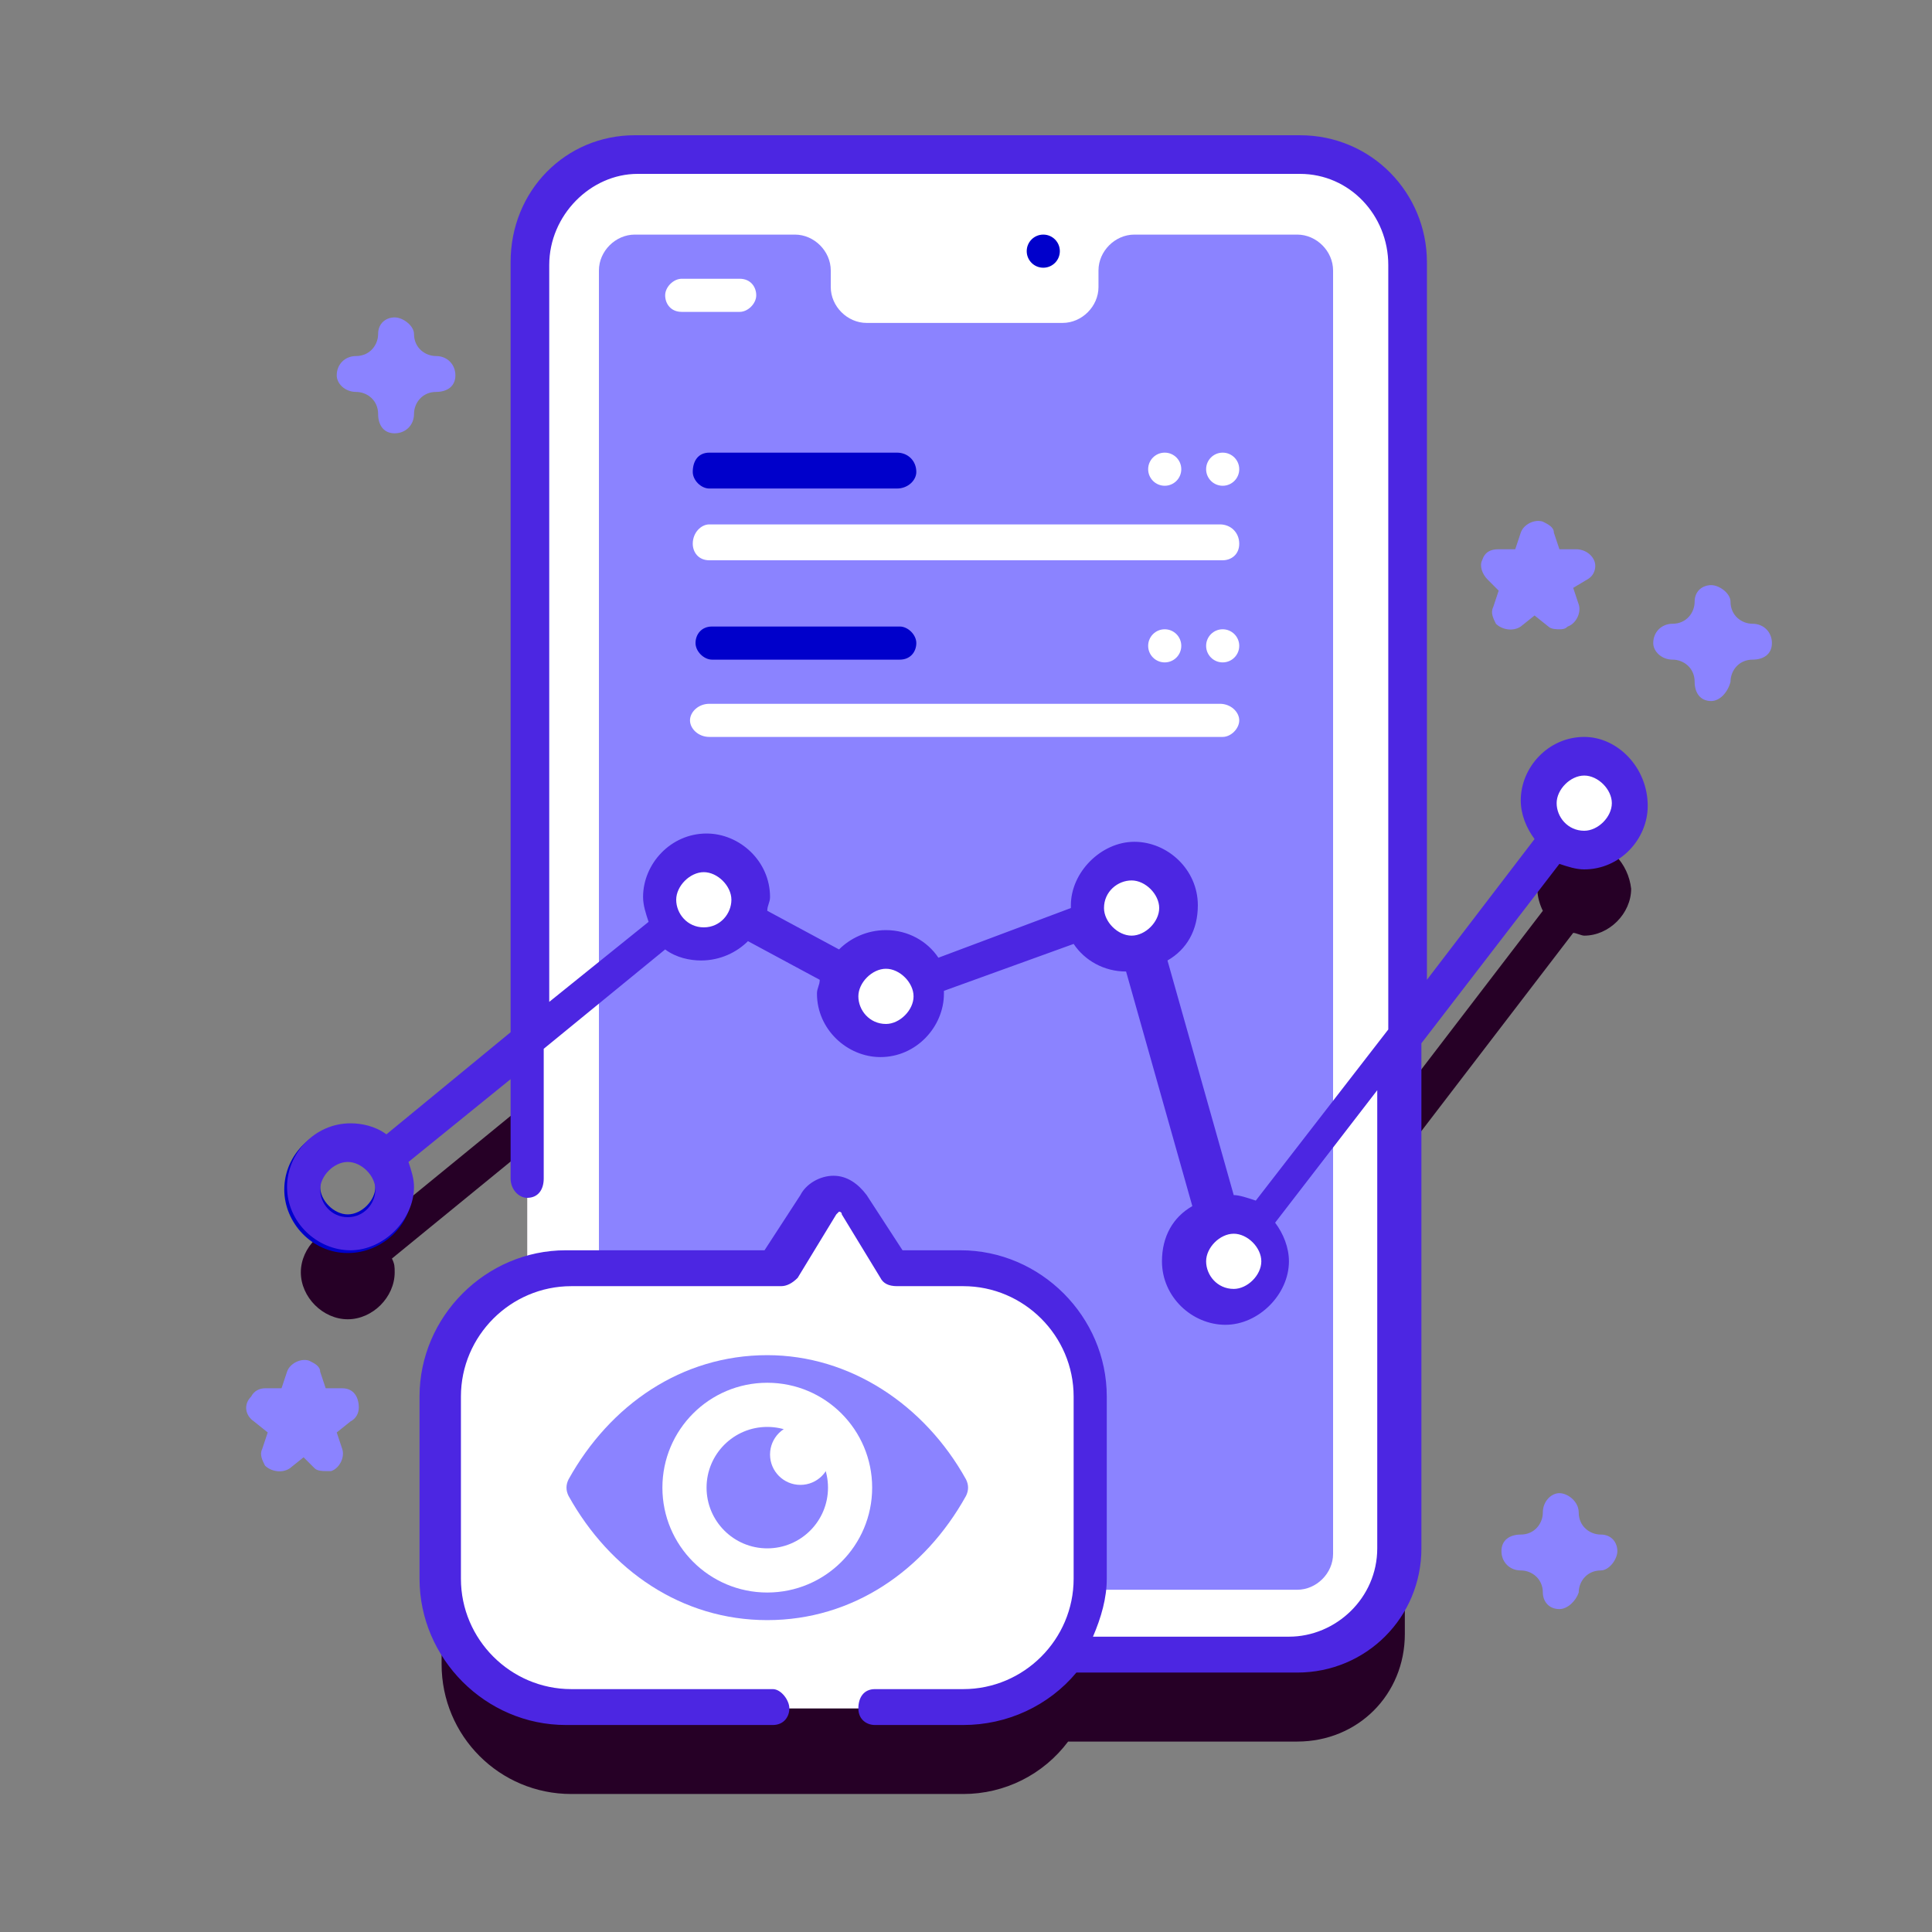 <?xml version="1.0" encoding="utf-8"?>
<!-- Generator: Adobe Illustrator 25.0.0, SVG Export Plug-In . SVG Version: 6.00 Build 0)  -->
<svg version="1.1" id="Capa_1" xmlns="http://www.w3.org/2000/svg" xmlns:xlink="http://www.w3.org/1999/xlink" x="0px" y="0px"
	 viewBox="0 0 70 70" style="enable-background:new 0 0 70 70;" xml:space="preserve">
<rect x="0" y="0" width="70" height="70" fill="#808080" stroke="none"/>
<style type="text/css">
	.st0{fill:#260026;}
	.st1{fill:#FFFFFF;}
	.st2{fill:#8B83FF;}
	.st3{fill:#0000CB;}
	.st4{fill:#4C26E2;}
</style>
<g>
	<path class="st0" d="M57.4,30.5c-0.9,0-1.7,0.8-1.7,1.7c0,0.3,0.1,0.6,0.2,0.8L45.1,47.1c-0.1,0-0.2,0-0.2,0l-2.8-9.8
		c0.4-0.3,0.6-0.8,0.6-1.3c0-0.9-0.8-1.7-1.7-1.7c-0.9,0-1.6,0.7-1.7,1.6l-6,2.1c-0.3-0.3-0.8-0.6-1.3-0.6c-0.4,0-0.8,0.1-1.1,0.4
		l-3.8-2c0-0.1,0-0.1,0-0.2c0-0.9-0.8-1.7-1.7-1.7c-0.9,0-1.7,0.8-1.7,1.7c0,0.2,0,0.3,0.1,0.5l-10.4,8.5c-0.2-0.1-0.5-0.2-0.8-0.2
		c-0.9,0-1.7,0.8-1.7,1.7c0,0.9,0.8,1.7,1.7,1.7c0.9,0,1.7-0.8,1.7-1.7c0-0.2,0-0.3-0.1-0.5l10.4-8.5c0.2,0.1,0.5,0.2,0.8,0.2
		c0.4,0,0.8-0.1,1.1-0.4l3.8,2c0,0.1,0,0.1,0,0.2c0,0.9,0.8,1.7,1.7,1.7c0.9,0,1.6-0.7,1.7-1.6l6-2.1c0.3,0.3,0.7,0.5,1.1,0.5
		l2.8,9.8c-0.4,0.3-0.6,0.8-0.6,1.3c0,0.9,0.8,1.7,1.7,1.7s1.7-0.8,1.7-1.7c0-0.3-0.1-0.6-0.2-0.8l10.8-14.1c0.1,0,0.3,0.1,0.4,0.1
		c0.9,0,1.7-0.8,1.7-1.7C59,31.3,58.3,30.5,57.4,30.5L57.4,30.5z"/>
	<path class="st0" d="M47,8.8H23c-2.2,0-3.9,1.7-3.9,3.9v36.6c-1.8,0.6-3.1,2.4-3.1,4.4v6.6c0,2.6,2.1,4.7,4.7,4.7h14.2
		c1.5,0,2.9-0.7,3.8-1.9H47c2.2,0,3.9-1.7,3.9-3.9V12.7C50.9,10.5,49.1,8.8,47,8.8z"/>
	<path class="st1" d="M50.9,9.6v46.5c0,2.2-1.7,3.9-3.9,3.9H23c-2.2,0-3.9-1.7-3.9-3.9V9.6c0-2.2,1.7-3.9,3.9-3.9h24
		C49.1,5.7,50.9,7.4,50.9,9.6z"/>
	<path class="st2" d="M48.3,9.8v46.5c0,0.7-0.6,1.3-1.3,1.3H23c-0.7,0-1.3-0.6-1.3-1.3V9.8c0-0.7,0.6-1.3,1.3-1.3h5.8
		c0.7,0,1.3,0.6,1.3,1.3v0.6c0,0.7,0.6,1.3,1.3,1.3h7.1c0.7,0,1.3-0.6,1.3-1.3V9.8c0-0.7,0.6-1.3,1.3-1.3H47
		C47.7,8.5,48.3,9.1,48.3,9.8L48.3,9.8z"/>
	<path class="st1" d="M26.8,11.3h-2.1c-0.4,0-0.6-0.3-0.6-0.6s0.3-0.6,0.6-0.6h2.1c0.4,0,0.6,0.3,0.6,0.6S27.1,11.3,26.8,11.3z
		 M44.9,19.7c0,0.4-0.3,0.6-0.6,0.6H25.7c-0.4,0-0.6-0.3-0.6-0.6c0-0.4,0.3-0.7,0.6-0.7h18.5C44.6,19,44.9,19.3,44.9,19.7z"/>
	<g>
		<circle class="st1" cx="44.3" cy="17" r="0.6"/>
		<circle class="st1" cx="42.2" cy="17" r="0.6"/>
	</g>
	<path class="st1" d="M44.3,26.7H25.7c-0.4,0-0.7-0.3-0.7-0.6s0.3-0.6,0.7-0.6h18.5c0.4,0,0.7,0.3,0.7,0.6
		C44.9,26.4,44.6,26.7,44.3,26.7z"/>
	<g>
		<circle class="st1" cx="44.3" cy="23.4" r="0.6"/>
		<circle class="st1" cx="42.2" cy="23.4" r="0.6"/>
	</g>
	<g>
		<circle class="st1" cx="25.5" cy="32.5" r="1.7"/>
		<circle class="st1" cx="32.1" cy="36" r="1.7"/>
		<circle class="st1" cx="41" cy="32.9" r="1.7"/>
		<circle class="st1" cx="44.7" cy="45.7" r="1.7"/>
		<circle class="st1" cx="57.4" cy="29.1" r="1.7"/>
	</g>
	<path class="st3" d="M12.6,45.4c-1.3,0-2.3-1.1-2.3-2.3c0-1.3,1.1-2.3,2.3-2.3s2.3,1.1,2.3,2.3C15,44.3,13.9,45.4,12.6,45.4z
		 M12.6,42c-0.6,0-1,0.5-1,1s0.5,1,1,1s1-0.5,1-1S13.2,42,12.6,42z"/>
	<path class="st1" d="M39.6,57.2v-6.6c0-2.6-2.1-4.7-4.7-4.7h-2.4l-1.4-2.3c-0.3-0.5-1-0.5-1.3,0l-1.4,2.3h-7.6
		c-2.6,0-4.7,2.1-4.7,4.7v6.6c0,2.6,2.1,4.7,4.7,4.7h14.2C37.5,61.9,39.6,59.7,39.6,57.2L39.6,57.2z"/>
	<g>
		<circle class="st3" cx="37.8" cy="9.1" r="0.6"/>
		<path class="st3" d="M25.7,17.7h6.8c0.4,0,0.7-0.3,0.7-0.6c0-0.4-0.3-0.7-0.7-0.7h-6.8c-0.4,0-0.6,0.3-0.6,0.7
			C25.1,17.4,25.4,17.7,25.7,17.7z M32.6,22.7h-6.8c-0.4,0-0.6,0.3-0.6,0.6s0.3,0.6,0.6,0.6h6.8c0.4,0,0.6-0.3,0.6-0.6
			S32.9,22.7,32.6,22.7L32.6,22.7z"/>
		<path class="st4" d="M57.4,26.7c-1.3,0-2.3,1.1-2.3,2.3c0,0.5,0.2,1,0.5,1.4l-3.9,5.1v-26c0-2.5-2-4.6-4.6-4.6H23
			c-2.5,0-4.5,2-4.5,4.6v27.9L14,41.1c-0.4-0.3-0.9-0.4-1.3-0.4c-1.3,0-2.3,1.1-2.3,2.3c0,1.3,1.1,2.3,2.3,2.3s2.3-1.1,2.3-2.3
			c0-0.3-0.1-0.6-0.2-0.9l3.7-3v3.6c0,0.4,0.3,0.7,0.6,0.7c0.4,0,0.6-0.3,0.6-0.7v-4.7l4.4-3.6c0.4,0.3,0.9,0.4,1.3,0.4
			c0.7,0,1.3-0.3,1.7-0.7l2.6,1.4c0,0.2-0.1,0.3-0.1,0.5c0,1.3,1.1,2.3,2.3,2.3c1.3,0,2.3-1.1,2.3-2.3c0,0,0-0.1,0-0.1l4.7-1.7
			c0.4,0.6,1.1,1,1.9,1l2.4,8.5c-0.7,0.4-1.1,1.1-1.1,2c0,1.3,1.1,2.3,2.3,2.3s2.3-1.1,2.3-2.3c0-0.5-0.2-1-0.5-1.4l3.7-4.8v16.6
			c0,1.8-1.5,3.2-3.2,3.2h-7.1c0.3-0.7,0.5-1.4,0.5-2.1v-6.6c0-2.9-2.4-5.3-5.3-5.3h-2.1l-1.3-2c-0.3-0.4-0.7-0.7-1.2-0.7h0
			c-0.5,0-1,0.3-1.2,0.7l-1.3,2h-7.2c-2.9,0-5.3,2.4-5.3,5.3v6.6c0,2.9,2.4,5.3,5.3,5.3H28c0.4,0,0.6-0.3,0.6-0.6s-0.3-0.7-0.6-0.7
			h-7.3c-2.2,0-4-1.8-4-4v-6.6c0-2.2,1.8-4,4-4h7.6c0.2,0,0.4-0.1,0.6-0.3l1.4-2.3c0,0,0.1-0.1,0.1-0.1c0,0,0.1,0,0.1,0.1l1.4,2.3
			c0.1,0.2,0.3,0.3,0.6,0.3h2.4c2.2,0,4,1.8,4,4v6.6c0,2.2-1.8,4-4,4h-3.2c-0.4,0-0.6,0.3-0.6,0.7c0,0.4,0.3,0.6,0.6,0.6h3.2
			c1.6,0,3.1-0.7,4.1-1.9h8c2.5,0,4.5-2,4.5-4.5V37.8l5-6.5c0.3,0.1,0.6,0.2,0.9,0.2c1.3,0,2.3-1.1,2.3-2.3
			C59.7,27.8,58.6,26.7,57.4,26.7z M12.6,44.1c-0.6,0-1-0.5-1-1s0.5-1,1-1s1,0.5,1,1S13.2,44.1,12.6,44.1z M25.5,33.6
			c-0.6,0-1-0.5-1-1s0.5-1,1-1s1,0.5,1,1S26.1,33.6,25.5,33.6z M32.1,37.1c-0.6,0-1-0.5-1-1s0.5-1,1-1s1,0.5,1,1
			S32.6,37.1,32.1,37.1z M40,32.9c0-0.6,0.5-1,1-1s1,0.5,1,1s-0.5,1-1,1S40,33.4,40,32.9z M44.7,46.7c-0.6,0-1-0.5-1-1s0.5-1,1-1
			s1,0.5,1,1S45.2,46.7,44.7,46.7z M45.5,43.5c-0.3-0.1-0.6-0.2-0.8-0.2l-2.4-8.5c0.7-0.4,1.1-1.1,1.1-2c0-1.3-1.1-2.3-2.3-2.3
			s-2.3,1.1-2.3,2.3c0,0,0,0.1,0,0.1L34,34.7c-0.4-0.6-1.1-1-1.9-1c-0.7,0-1.3,0.3-1.7,0.7L27.8,33c0-0.2,0.1-0.3,0.1-0.5
			c0-1.3-1.1-2.3-2.3-2.3c-1.3,0-2.3,1.1-2.3,2.3c0,0.3,0.1,0.6,0.2,0.9l-3.6,2.9V9.6c0-1.8,1.5-3.3,3.2-3.3h24
			c1.8,0,3.2,1.5,3.2,3.3v27.7L45.5,43.5z M57.4,30.1c-0.6,0-1-0.5-1-1s0.5-1,1-1s1,0.5,1,1S57.9,30.1,57.4,30.1z"/>
	</g>
	<path class="st2" d="M35,53.6c0.1,0.2,0.1,0.4,0,0.6c-1.5,2.7-4.1,4.5-7.2,4.5s-5.7-1.8-7.2-4.5c-0.1-0.2-0.1-0.4,0-0.6
		c1.5-2.7,4.1-4.5,7.2-4.5C30.8,49.1,33.5,50.9,35,53.6L35,53.6z"/>
	<circle class="st1" cx="27.8" cy="53.9" r="3.8"/>
	<circle class="st2" cx="27.8" cy="53.9" r="2.2"/>
	<circle class="st1" cx="29" cy="52.7" r="1.1"/>
	<g>
		<path class="st2" d="M62,25.4c-0.4,0-0.6-0.3-0.6-0.7c0-0.5-0.4-0.8-0.8-0.8c-0.4,0-0.7-0.3-0.7-0.6c0-0.4,0.3-0.7,0.7-0.7
			c0.5,0,0.8-0.4,0.8-0.8c0-0.4,0.3-0.6,0.6-0.6s0.7,0.3,0.7,0.6c0,0.5,0.4,0.8,0.8,0.8c0.4,0,0.7,0.3,0.7,0.7
			c0,0.4-0.3,0.6-0.7,0.6c-0.5,0-0.8,0.4-0.8,0.8C62.6,25.1,62.3,25.4,62,25.4z M56.5,58.3c-0.4,0-0.6-0.3-0.6-0.6
			c0-0.5-0.4-0.8-0.8-0.8c-0.4,0-0.7-0.3-0.7-0.7s0.3-0.6,0.7-0.6c0.5,0,0.8-0.4,0.8-0.8c0-0.4,0.3-0.7,0.6-0.7s0.7,0.3,0.7,0.7
			c0,0.5,0.4,0.8,0.8,0.8c0.4,0,0.6,0.3,0.6,0.6s-0.3,0.7-0.6,0.7c-0.5,0-0.8,0.4-0.8,0.8C57.1,58,56.8,58.3,56.5,58.3z M14.3,15.7
			c-0.4,0-0.6-0.3-0.6-0.7c0-0.5-0.4-0.8-0.8-0.8c-0.4,0-0.7-0.3-0.7-0.6c0-0.4,0.3-0.7,0.7-0.7c0.5,0,0.8-0.4,0.8-0.8
			c0-0.4,0.3-0.6,0.6-0.6s0.7,0.3,0.7,0.6c0,0.5,0.4,0.8,0.8,0.8c0.4,0,0.7,0.3,0.7,0.7c0,0.4-0.3,0.6-0.7,0.6
			c-0.5,0-0.8,0.4-0.8,0.8C15,15.4,14.7,15.7,14.3,15.7z M11.8,53.3c-0.1,0-0.3,0-0.4-0.1L11,52.8l-0.5,0.4
			c-0.3,0.2-0.7,0.1-0.9-0.1c-0.1-0.2-0.2-0.4-0.1-0.6l0.2-0.6l-0.5-0.4c-0.3-0.2-0.4-0.6-0.1-0.9c0.1-0.2,0.3-0.3,0.5-0.3h0.6
			l0.2-0.6c0.1-0.3,0.5-0.5,0.8-0.4c0.2,0.1,0.4,0.2,0.4,0.4l0.2,0.6h0.6c0.4,0,0.6,0.3,0.6,0.7c0,0.2-0.1,0.4-0.3,0.5l-0.5,0.4
			l0.2,0.6c0.1,0.3-0.1,0.7-0.4,0.8C12,53.3,11.9,53.3,11.8,53.3L11.8,53.3z M56.5,22.8c-0.1,0-0.3,0-0.4-0.1l-0.5-0.4l-0.5,0.4
			c-0.3,0.2-0.7,0.1-0.9-0.1c-0.1-0.2-0.2-0.4-0.1-0.6l0.2-0.6L53.9,21c-0.2-0.2-0.3-0.5-0.2-0.7c0.1-0.3,0.3-0.4,0.6-0.4h0.6
			l0.2-0.6c0.1-0.3,0.5-0.5,0.8-0.4c0.2,0.1,0.4,0.2,0.4,0.4l0.2,0.6h0.6c0.4,0,0.7,0.3,0.7,0.6c0,0.2-0.1,0.4-0.3,0.5L57,21.3
			l0.2,0.6c0.1,0.3-0.1,0.7-0.4,0.8C56.7,22.8,56.6,22.8,56.5,22.8L56.5,22.8z"/>
	</g>
</g>
</svg>
